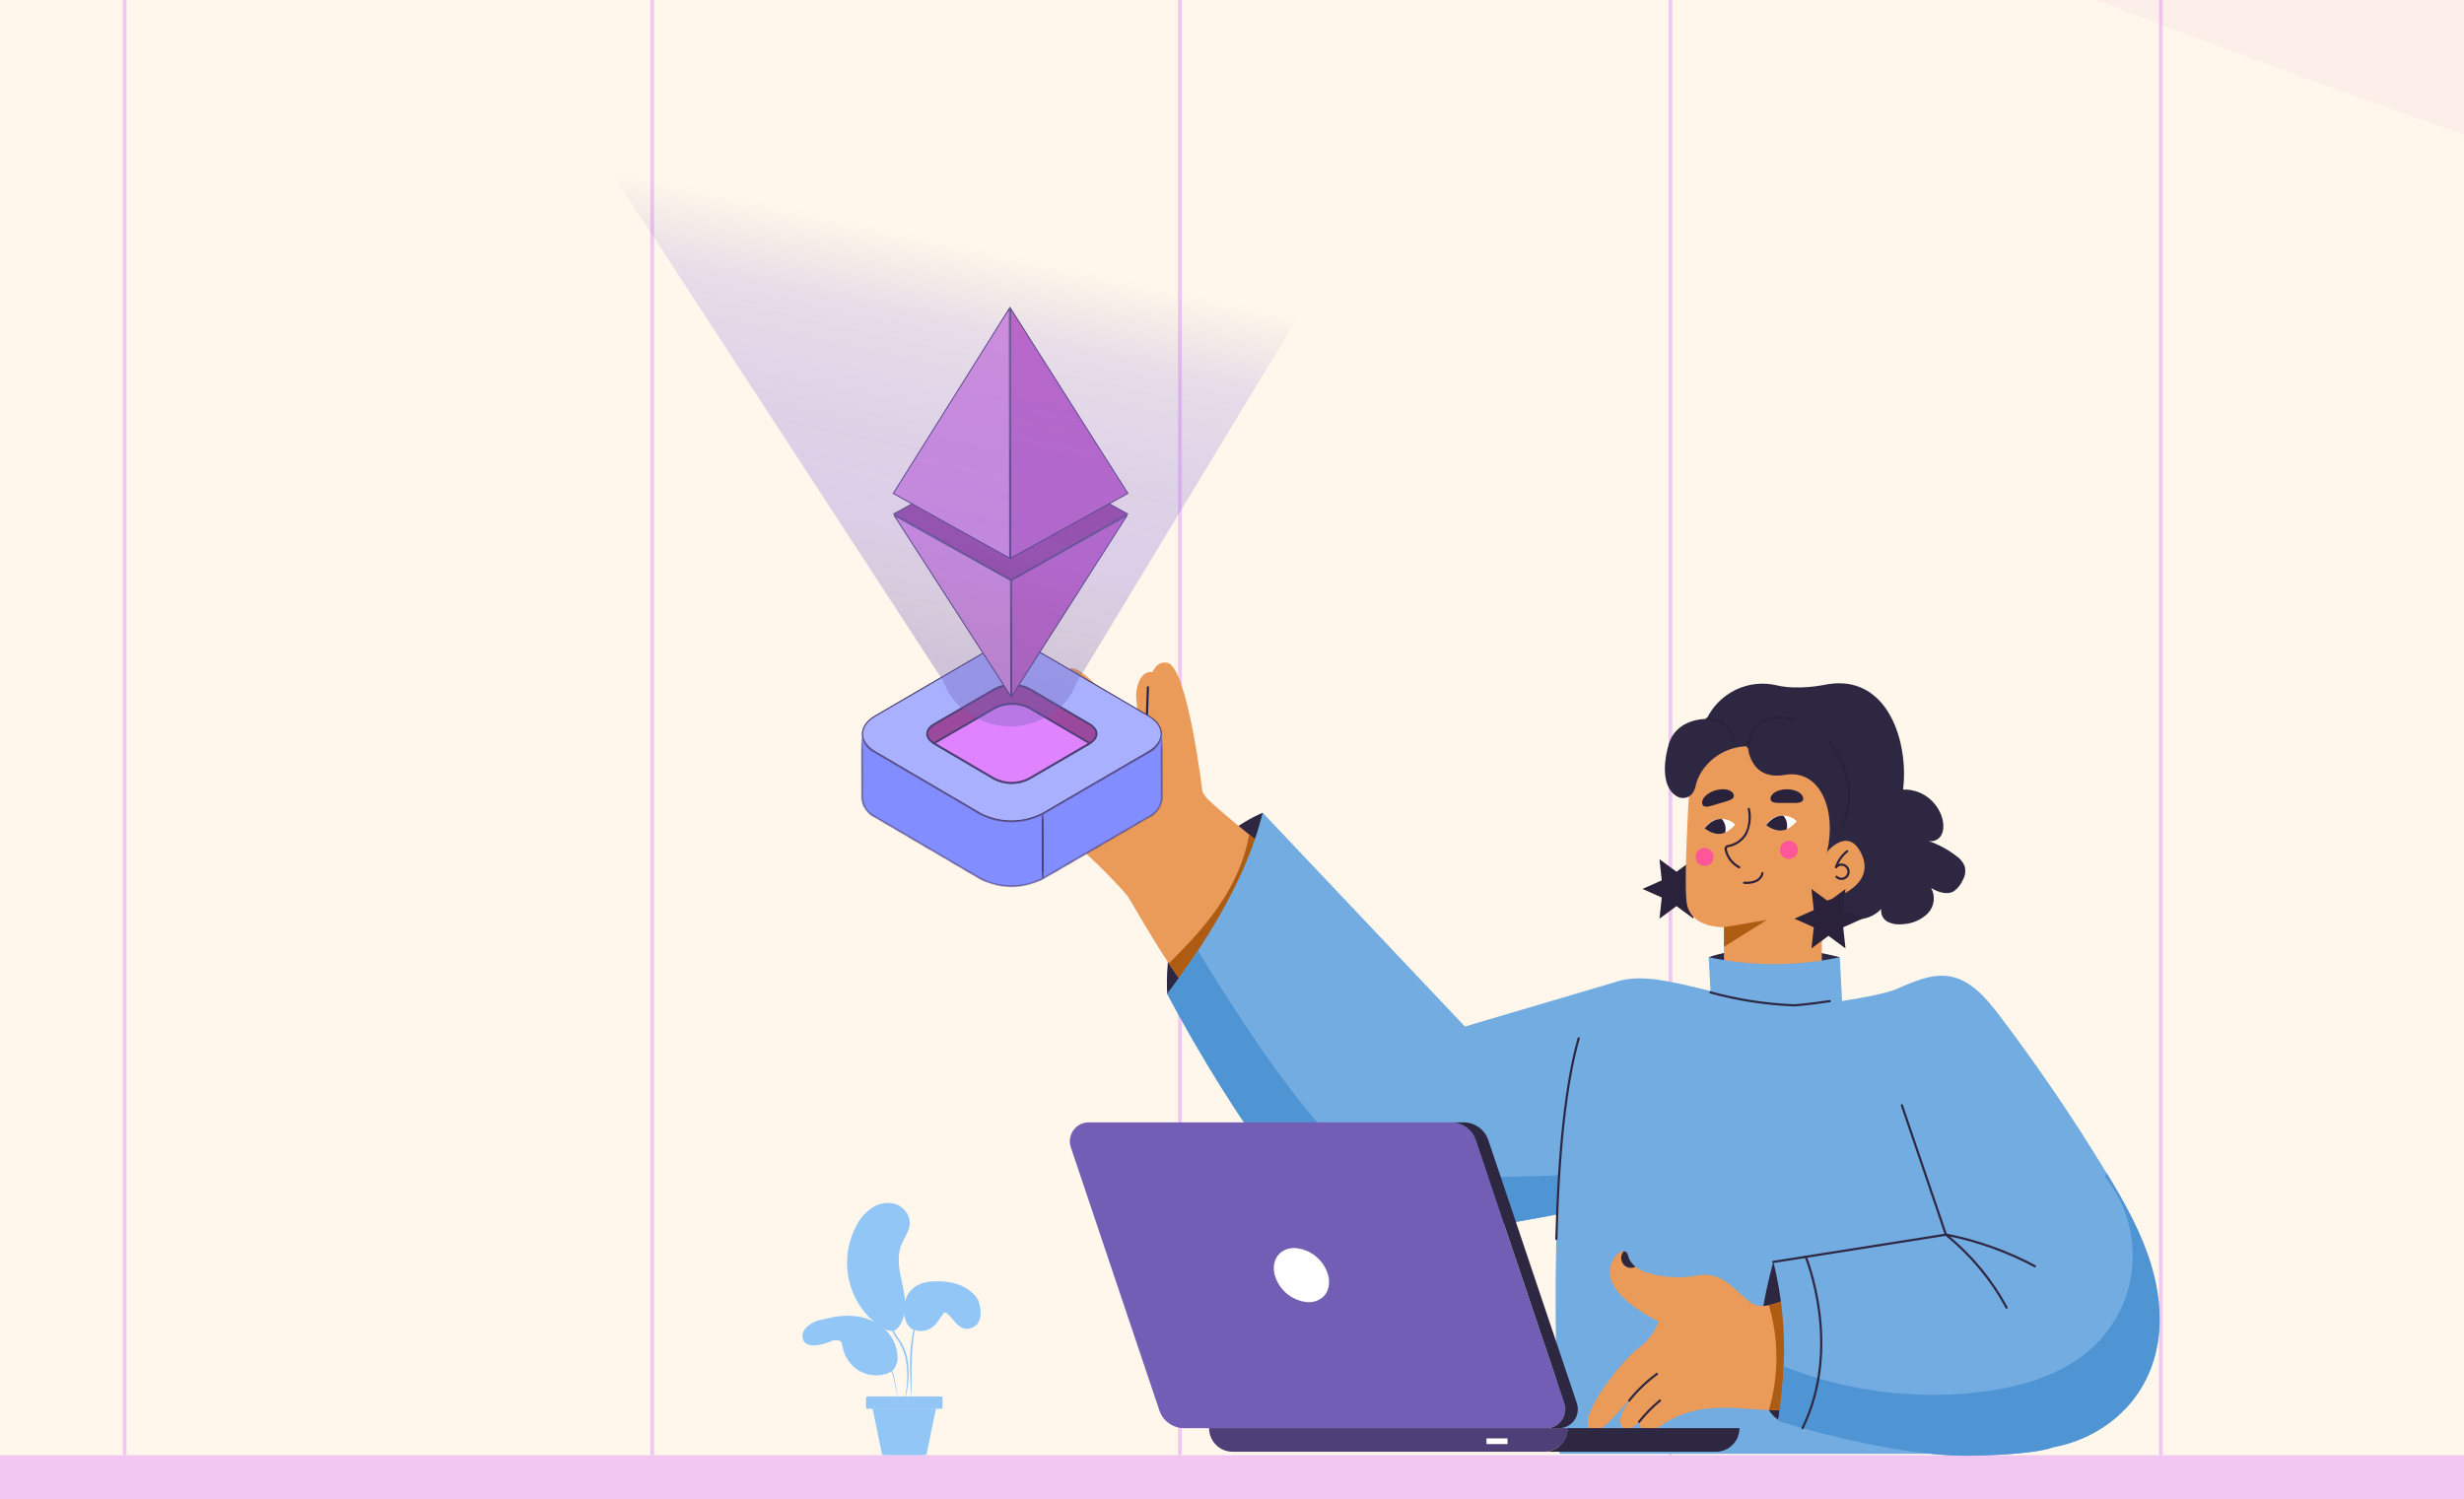 <svg width="309" height="188" viewBox="0 0 309 188" fill="none" xmlns="http://www.w3.org/2000/svg">
<g clip-path="url(#clip0_8058_64530)">
<g clip-path="url(#clip1_8058_64530)">
<rect width="354.22" height="197.462" transform="translate(-22.611 -9.389)" fill="white"/>
<g clip-path="url(#clip2_8058_64530)">
<rect width="352.935" height="198.526" transform="translate(-21.539 -9.599)" fill="white"/>
<g opacity="0.7">
<path d="M1898.45 -9.579H-21.537V1035.53H1898.45V-9.579Z" fill="#FFF3E2"/>
<path d="M270.987 182.574C270.925 182.574 270.865 182.549 270.821 182.504C270.777 182.46 270.752 182.399 270.752 182.336V-9.362C270.752 -9.425 270.777 -9.486 270.821 -9.53C270.865 -9.575 270.925 -9.6 270.987 -9.6C271.05 -9.6 271.109 -9.575 271.154 -9.53C271.198 -9.486 271.223 -9.425 271.223 -9.362V182.336C271.223 182.399 271.198 182.46 271.154 182.504C271.109 182.549 271.05 182.574 270.987 182.574Z" fill="#EBAFEC"/>
<path d="M209.483 182.574C209.421 182.574 209.361 182.549 209.317 182.504C209.273 182.46 209.248 182.399 209.248 182.336V-9.362C209.248 -9.425 209.273 -9.486 209.317 -9.53C209.361 -9.575 209.421 -9.6 209.483 -9.6C209.546 -9.6 209.606 -9.575 209.65 -9.53C209.694 -9.486 209.719 -9.425 209.719 -9.362V182.336C209.719 182.399 209.694 182.46 209.65 182.504C209.606 182.549 209.546 182.574 209.483 182.574Z" fill="#EBAFEC"/>
<path d="M147.97 182.574C147.907 182.574 147.847 182.549 147.803 182.505C147.759 182.46 147.734 182.4 147.734 182.337V-9.362C147.734 -9.425 147.759 -9.485 147.803 -9.53C147.847 -9.574 147.907 -9.599 147.97 -9.599C148.032 -9.599 148.092 -9.574 148.136 -9.53C148.18 -9.485 148.205 -9.425 148.205 -9.362V182.337C148.205 182.4 148.18 182.46 148.136 182.505C148.092 182.549 148.032 182.574 147.97 182.574Z" fill="#EBAFEC"/>
<path d="M81.794 182.574C81.731 182.574 81.672 182.549 81.627 182.504C81.583 182.46 81.559 182.399 81.559 182.336V-9.362C81.559 -9.425 81.583 -9.486 81.627 -9.53C81.672 -9.575 81.731 -9.6 81.794 -9.6C81.856 -9.6 81.916 -9.575 81.96 -9.53C82.004 -9.486 82.029 -9.425 82.029 -9.362V182.336C82.029 182.399 82.004 182.46 81.96 182.504C81.916 182.549 81.856 182.574 81.794 182.574Z" fill="#EBAFEC"/>
<path d="M15.63 182.574C15.567 182.574 15.508 182.549 15.463 182.504C15.419 182.46 15.395 182.399 15.395 182.336V-9.362C15.395 -9.425 15.419 -9.486 15.463 -9.53C15.508 -9.575 15.567 -9.6 15.63 -9.6C15.692 -9.6 15.752 -9.575 15.796 -9.53C15.84 -9.486 15.865 -9.425 15.865 -9.362V182.336C15.865 182.399 15.84 182.46 15.796 182.504C15.752 182.549 15.692 182.574 15.63 182.574Z" fill="#EBAFEC"/>
<path d="M331.393 182.503H-21.539V189.001H331.393V182.503Z" fill="#EBAFEC"/>
</g>
<g filter="url(#filter0_f_8058_64530)">
<ellipse cx="1455.42" cy="47.267" rx="1394.02" ry="206" transform="rotate(7.444 1455.42 47.267)" fill="#DC94DD" fill-opacity="0.08"/>
</g>
<path d="M146.376 124.649C146.376 124.649 144.999 107.725 158.348 101.928L159.582 113.68L148.442 126.228L146.376 124.649Z" fill="#2E2742"/>
<path d="M158.154 105.851C155.725 103.934 153.42 102.086 151.446 100.216C151.242 100.009 151.067 99.776 150.925 99.521C148.905 96.338 147.422 88.689 145.613 85.377C144.495 83.326 142.753 84.33 142.493 86.859C142.336 88.473 143.49 93.071 143.49 93.071C143.49 93.071 135.648 82.513 134.054 83.942C132.503 85.332 138.157 93.354 138.543 93.893C138.002 93.339 129.257 84.207 127.745 85.665C126.827 86.558 129.712 90.165 132.221 92.954C129.852 90.611 126.953 88.106 126.279 89.129C125.114 90.891 131.938 98.068 132.268 98.421C131.887 98.135 125.408 93.189 124.545 94.999C123.714 96.725 136.34 106.266 141.418 112.399C141.704 112.744 144.85 118.483 147.974 122.878C153.07 117.634 156.654 112.008 158.154 105.851Z" fill="#EA9A59"/>
<path d="M158.154 105.845C156.654 112.001 153.07 117.628 147.976 122.87C147.507 122.211 147.042 121.52 146.579 120.823C151.353 116.126 155.436 111.309 156.669 104.663L158.154 105.845Z" fill="#AD5C12"/>
<path d="M139.892 104.193C139.908 104.185 139.923 104.174 139.935 104.161C139.948 104.148 139.957 104.132 139.964 104.115C139.97 104.098 139.973 104.08 139.973 104.062C139.972 104.043 139.968 104.026 139.96 104.009C138.132 99.912 135.349 100.598 134.818 100.773L132.365 98.317C132.339 98.292 132.304 98.278 132.268 98.279C132.232 98.279 132.198 98.294 132.172 98.32C132.147 98.346 132.133 98.38 132.133 98.417C132.132 98.453 132.146 98.488 132.172 98.514L134.686 101.031C134.706 101.05 134.73 101.062 134.757 101.068C134.784 101.073 134.811 101.07 134.836 101.06C134.956 101.01 137.803 99.855 139.71 104.123C139.725 104.157 139.753 104.183 139.787 104.196C139.821 104.208 139.858 104.207 139.892 104.193Z" fill="#22264B"/>
<path d="M137.189 97.991C137.217 97.991 137.243 97.982 137.266 97.967C137.288 97.951 137.306 97.93 137.316 97.904C137.326 97.879 137.329 97.851 137.323 97.824C137.318 97.797 137.305 97.772 137.285 97.753L132.319 92.851C132.292 92.826 132.258 92.812 132.222 92.812C132.185 92.813 132.151 92.828 132.126 92.854C132.101 92.88 132.086 92.915 132.086 92.951C132.087 92.988 132.101 93.023 132.126 93.049C137.408 98.24 137.082 97.991 137.189 97.991Z" fill="#22264B"/>
<path d="M140.249 95.599C140.275 95.573 140.289 95.537 140.289 95.5C140.289 95.463 140.275 95.428 140.249 95.402L138.578 93.706C138.566 93.692 138.55 93.681 138.533 93.673C138.516 93.665 138.498 93.661 138.479 93.66C138.461 93.66 138.442 93.663 138.425 93.67C138.407 93.677 138.391 93.688 138.378 93.701C138.365 93.714 138.354 93.73 138.348 93.748C138.341 93.765 138.337 93.784 138.338 93.803C138.338 93.822 138.342 93.84 138.35 93.857C138.358 93.874 138.369 93.89 138.383 93.902L140.054 95.598C140.08 95.624 140.115 95.638 140.152 95.639C140.188 95.639 140.223 95.624 140.249 95.599Z" fill="#22264B"/>
<path d="M146.381 124.649C146.381 124.649 160.716 152.188 169.82 155.098C174.38 156.556 197.066 151.949 197.066 151.949L197.923 147.254L202.297 123.247L183.71 128.74L158.348 101.928C156.974 107.527 154.128 113.303 150.232 119.206C149.04 121.008 147.756 122.822 146.381 124.649Z" fill="#72ACE1"/>
<path d="M146.383 124.647C146.383 124.647 160.718 152.186 169.822 155.096C174.383 156.554 197.069 151.947 197.069 151.947L197.926 147.252C197.926 147.252 176.458 148.767 170.247 145.291C163.368 141.443 150.235 119.204 150.235 119.204C149.043 121.006 147.759 122.82 146.383 124.647Z" fill="#4F94D3"/>
<path d="M210.241 109.334L208.11 107.76L208.395 110.409L205.978 111.484L208.395 112.56L208.11 115.209L210.241 113.635L212.372 115.209L212.086 112.56L214.504 111.484L212.086 110.409L212.372 107.76L210.241 109.334Z" fill="#29223A"/>
<path d="M236.394 99.644C237.05 99.281 237.777 99.07 238.524 99.027C239.271 98.983 240.017 99.108 240.71 99.393C243.18 100.428 244.21 103.267 243.484 104.667C243.335 104.977 243.083 105.225 242.772 105.367C242.461 105.51 242.111 105.539 241.781 105.449C243.043 105.877 244.228 106.508 245.29 107.318C245.762 107.626 246.135 108.065 246.364 108.583C246.451 108.876 246.477 109.184 246.441 109.488C246.405 109.791 246.308 110.085 246.154 110.349C245.913 110.919 245.522 111.411 245.025 111.775C244.177 112.278 243.025 111.88 242.18 111.373C242.459 111.883 242.566 112.47 242.486 113.047C242.406 113.624 242.142 114.159 241.735 114.572C240.893 115.382 239.789 115.855 238.627 115.903C237.983 115.998 237.325 115.897 236.738 115.613C236.449 115.465 236.215 115.227 236.068 114.935C235.922 114.643 235.872 114.312 235.925 113.989C235.476 114.468 234.92 114.832 234.303 115.05C233.686 115.269 233.026 115.335 232.379 115.243C231.731 115.152 231.115 114.906 230.581 114.526C230.047 114.145 229.611 113.642 229.309 113.057C228.871 112.049 228.636 110.963 228.618 109.863C228.501 108.828 228.481 107.784 228.559 106.745C228.994 102.665 232.256 99.701 235.566 100.298L236.394 99.644Z" fill="#2E2742"/>
<path d="M230.723 120.051C227.779 119.273 224.745 118.901 221.703 118.945C216.73 119.032 214.286 120.051 214.286 120.051L219.096 125.941L227.786 122.737L230.723 120.051Z" fill="#2E2742"/>
<path d="M216.193 120.662V116.282C216.193 116.282 211.899 116.468 211.51 113.127C211.12 109.787 211.925 97.71 211.925 97.71C211.925 97.71 214.648 90.597 220.296 91.284C225.944 91.971 231.755 96.586 230.9 100.264C230.046 103.941 228.489 108.947 228.489 108.947L228.467 120.658C224.675 121.957 220.556 121.839 216.193 120.662Z" fill="#EA9A59"/>
<path d="M228.481 113.207L228.477 115.361C228.477 115.361 234.884 115.284 235.394 107.32C237.586 104.34 238.772 100.729 238.777 97.018C238.738 90.906 235.615 84.439 228.735 85.903C228.735 85.903 225.434 86.586 222.789 85.944C221.069 85.542 219.265 85.74 217.671 86.508C216.078 87.275 214.79 88.566 214.018 90.168C214.018 90.168 210.2 90.036 209.253 93.395C208.306 96.753 208.83 99.207 210.469 99.964C211.051 100.233 212.295 100.161 212.635 98.585C213.182 96.053 215.791 93.626 219.189 93.59C219.189 93.59 219.351 97.945 223.829 97.182C228.307 96.42 230.333 101.669 229.131 106.818L228.481 113.207Z" fill="#2E2742"/>
<path d="M229.131 106.824C229.131 106.824 231.708 103.664 233.366 106.935C235.704 111.543 228.482 113.115 228.482 113.115V113.211C227.885 110.909 227.931 108.742 229.131 106.824Z" fill="#EA9A59"/>
<path d="M219.336 93.714C219.586 92.233 220.196 91.193 221.149 90.625C222.759 89.662 224.83 90.368 224.849 90.375C224.866 90.381 224.884 90.384 224.902 90.382C224.92 90.381 224.937 90.377 224.954 90.369C224.97 90.361 224.985 90.35 224.997 90.336C225.009 90.323 225.018 90.307 225.024 90.29C225.03 90.272 225.032 90.254 225.031 90.236C225.03 90.218 225.025 90.2 225.017 90.183C225.01 90.167 224.999 90.152 224.985 90.14C224.972 90.128 224.956 90.119 224.939 90.113C224.849 90.082 222.728 89.36 221.009 90.386C219.983 90.999 219.329 92.104 219.064 93.667C219.06 93.703 219.07 93.738 219.091 93.766C219.112 93.794 219.143 93.813 219.178 93.819C219.212 93.825 219.248 93.818 219.277 93.798C219.306 93.778 219.328 93.748 219.336 93.714Z" fill="#29223A"/>
<path d="M217.373 92.635C217.408 92.625 217.437 92.601 217.455 92.569C217.473 92.537 217.477 92.499 217.468 92.464C217.223 91.743 216.758 91.118 216.139 90.681C215.52 90.244 214.779 90.016 214.024 90.032C213.987 90.032 213.952 90.046 213.927 90.072C213.901 90.098 213.886 90.134 213.886 90.17C213.886 90.207 213.901 90.242 213.927 90.268C213.952 90.294 213.987 90.309 214.024 90.309C214.722 90.284 215.409 90.487 215.983 90.889C216.557 91.291 216.987 91.87 217.207 92.539C217.217 92.573 217.24 92.603 217.271 92.62C217.301 92.638 217.338 92.644 217.373 92.635Z" fill="#29223A"/>
<path d="M231.11 103.565C233.906 98.059 229.558 92.999 229.513 92.948C229.501 92.934 229.487 92.923 229.471 92.915C229.454 92.907 229.437 92.902 229.419 92.901C229.401 92.9 229.383 92.903 229.366 92.908C229.348 92.914 229.333 92.924 229.319 92.936C229.306 92.948 229.295 92.963 229.287 92.979C229.279 92.995 229.274 93.013 229.273 93.031C229.272 93.049 229.274 93.068 229.28 93.085C229.286 93.102 229.295 93.118 229.307 93.132C229.351 93.18 233.575 98.103 230.866 103.438C230.849 103.471 230.846 103.509 230.857 103.544C230.868 103.579 230.893 103.608 230.925 103.625C230.957 103.642 230.995 103.645 231.03 103.634C231.065 103.622 231.093 103.598 231.11 103.565Z" fill="#29223A"/>
<path d="M213.765 103.895C213.82 103.908 215.02 104.985 216.351 104.419C216.843 104.187 217.273 103.84 217.605 103.405C217.338 103.147 217.016 102.951 216.664 102.834C216.312 102.717 215.938 102.68 215.57 102.727C215.202 102.774 214.849 102.903 214.537 103.105C214.225 103.307 213.961 103.577 213.765 103.895Z" fill="white"/>
<path d="M213.763 103.896C213.818 103.91 215.018 104.987 216.348 104.421C216.419 104.124 216.418 103.814 216.345 103.518C216.273 103.221 216.131 102.946 215.931 102.717C214.633 102.642 213.82 103.863 213.763 103.896Z" fill="#29223A"/>
<path d="M221.479 103.472C221.534 103.486 222.734 104.563 224.062 103.997C224.554 103.765 224.984 103.417 225.316 102.983C225.049 102.724 224.727 102.529 224.375 102.412C224.023 102.294 223.649 102.258 223.281 102.305C222.913 102.352 222.56 102.481 222.248 102.683C221.936 102.885 221.673 103.154 221.477 103.472H221.479Z" fill="white"/>
<path d="M221.482 103.48C221.537 103.494 222.736 104.571 224.064 104.005C224.135 103.708 224.135 103.398 224.062 103.102C223.99 102.805 223.848 102.531 223.648 102.301C222.352 102.227 221.539 103.447 221.482 103.48Z" fill="#29223A"/>
<path d="M218.223 108.83C218.232 108.814 218.237 108.796 218.239 108.778C218.241 108.76 218.239 108.742 218.234 108.724C218.229 108.707 218.221 108.69 218.209 108.676C218.198 108.662 218.184 108.65 218.168 108.642C217.757 108.43 217.398 108.129 217.118 107.759C216.838 107.389 216.643 106.961 216.548 106.505C216.537 106.449 216.548 106.39 216.58 106.342C216.611 106.294 216.66 106.261 216.716 106.249C217.174 106.176 217.612 106.008 218.003 105.756C218.393 105.504 218.728 105.172 218.985 104.783C219.537 103.753 219.702 102.556 219.448 101.412C219.444 101.395 219.437 101.378 219.426 101.363C219.415 101.348 219.402 101.336 219.387 101.326C219.371 101.317 219.354 101.31 219.337 101.307C219.319 101.305 219.301 101.305 219.283 101.309C219.265 101.314 219.249 101.321 219.234 101.332C219.22 101.342 219.207 101.356 219.198 101.371C219.188 101.387 219.182 101.404 219.179 101.422C219.176 101.44 219.177 101.458 219.181 101.476C219.185 101.495 219.596 103.301 218.753 104.636C218.515 104.993 218.206 105.297 217.846 105.528C217.486 105.759 217.082 105.912 216.66 105.978C216.533 106.005 216.422 106.081 216.35 106.19C216.278 106.3 216.251 106.433 216.276 106.561C216.379 107.057 216.59 107.522 216.894 107.924C217.198 108.327 217.588 108.655 218.034 108.886C218.05 108.895 218.068 108.901 218.086 108.903C218.104 108.905 218.123 108.903 218.14 108.898C218.158 108.893 218.174 108.884 218.189 108.872C218.203 108.86 218.215 108.846 218.223 108.83Z" fill="#29223A"/>
<path d="M219 110.86C221.017 110.86 221.151 109.534 221.152 109.52C221.155 109.484 221.143 109.447 221.12 109.419C221.096 109.391 221.063 109.373 221.026 109.37C220.99 109.367 220.954 109.378 220.926 109.402C220.898 109.426 220.88 109.46 220.877 109.497C220.873 109.546 220.741 110.693 218.73 110.575C218.519 110.605 218.559 110.843 218.715 110.852C218.814 110.856 218.912 110.86 219 110.86Z" fill="#29223A"/>
<path d="M212.645 107.465C212.644 107.689 212.71 107.908 212.833 108.095C212.957 108.281 213.132 108.426 213.337 108.512C213.543 108.598 213.768 108.621 213.986 108.577C214.204 108.533 214.405 108.425 214.562 108.267C214.719 108.108 214.826 107.906 214.869 107.687C214.912 107.467 214.89 107.239 214.805 107.032C214.72 106.825 214.576 106.648 214.391 106.523C214.206 106.399 213.989 106.333 213.766 106.333C213.469 106.333 213.184 106.452 212.973 106.664C212.763 106.877 212.645 107.165 212.645 107.465Z" fill="#FF569A"/>
<path d="M223.217 106.584C223.217 106.808 223.282 107.027 223.406 107.214C223.529 107.4 223.704 107.546 223.91 107.632C224.115 107.717 224.341 107.74 224.559 107.696C224.777 107.653 224.977 107.545 225.134 107.386C225.291 107.228 225.398 107.026 225.441 106.806C225.485 106.586 225.462 106.358 225.377 106.151C225.292 105.944 225.148 105.767 224.963 105.642C224.778 105.518 224.561 105.452 224.339 105.452C224.041 105.452 223.756 105.571 223.546 105.784C223.335 105.996 223.217 106.284 223.217 106.584Z" fill="#FF569A"/>
<path d="M222.035 100.161C222.035 100.812 222.95 100.696 224.083 100.696C225.215 100.696 226.131 100.812 226.131 100.161C226.131 99.509 225.213 98.988 224.084 98.988C222.955 98.988 222.035 99.513 222.035 100.161Z" fill="#29223A"/>
<path d="M213.482 100.834C213.665 101.458 214.51 101.085 215.597 100.762C216.683 100.439 217.594 100.289 217.41 99.665C217.226 99.041 216.201 98.801 215.118 99.124C214.034 99.446 213.301 100.212 213.482 100.834Z" fill="#29223A"/>
<path d="M230.245 108.904C230.274 108.904 230.302 108.895 230.325 108.879C230.348 108.862 230.366 108.838 230.375 108.811C230.627 108.049 231.092 107.377 231.714 106.876C231.73 106.866 231.744 106.853 231.755 106.837C231.765 106.822 231.773 106.805 231.776 106.786C231.78 106.768 231.78 106.749 231.777 106.73C231.773 106.712 231.765 106.694 231.755 106.679C231.744 106.664 231.73 106.651 231.715 106.641C231.699 106.631 231.681 106.624 231.663 106.621C231.644 106.618 231.626 106.619 231.607 106.624C231.589 106.629 231.573 106.637 231.558 106.649C230.885 107.181 230.383 107.901 230.115 108.72C230.108 108.741 230.106 108.763 230.109 108.785C230.112 108.807 230.121 108.828 230.133 108.846C230.146 108.864 230.163 108.879 230.182 108.889C230.202 108.899 230.223 108.904 230.245 108.904Z" fill="#29223A"/>
<path d="M231.957 109.327C231.956 109.123 231.895 108.924 231.783 108.755C231.67 108.586 231.511 108.455 231.324 108.377C231.138 108.299 230.932 108.278 230.734 108.317C230.536 108.356 230.354 108.453 230.21 108.596C230.185 108.622 230.172 108.657 230.172 108.694C230.172 108.73 230.187 108.765 230.212 108.79C230.238 108.816 230.272 108.831 230.308 108.831C230.344 108.831 230.379 108.817 230.405 108.792C230.51 108.686 230.643 108.615 230.788 108.586C230.933 108.557 231.084 108.572 231.22 108.629C231.357 108.686 231.474 108.783 231.556 108.907C231.638 109.031 231.682 109.177 231.682 109.326C231.682 109.476 231.638 109.621 231.556 109.746C231.474 109.87 231.357 109.966 231.22 110.024C231.084 110.081 230.933 110.096 230.788 110.067C230.643 110.038 230.51 109.966 230.405 109.861C230.379 109.835 230.344 109.821 230.308 109.822C230.272 109.822 230.238 109.836 230.212 109.862C230.187 109.888 230.172 109.922 230.172 109.959C230.172 109.995 230.185 110.03 230.21 110.056C230.354 110.2 230.536 110.298 230.734 110.338C230.932 110.377 231.138 110.357 231.325 110.279C231.511 110.201 231.671 110.069 231.784 109.899C231.896 109.73 231.956 109.531 231.957 109.327Z" fill="#29223A"/>
<path d="M231.174 128.703H214.736L214.279 120.048C219.699 121.202 225.298 121.202 230.718 120.048L231.174 128.703Z" fill="#72ACE1"/>
<path d="M251.286 182.325H195.581C195.103 173.115 193.146 126.436 202.474 123.194C207.817 121.337 214.555 125.276 225.392 126.199C226.39 126.284 235.436 125.038 237.649 124.109C239.799 123.193 242.205 122.033 244.532 122.453C247.193 122.922 249.106 125.207 250.749 127.369C255.525 133.664 259.976 140.204 264.085 146.962L264.217 147.175C266.491 150.93 268.667 154.801 269.88 159.026C271.686 165.309 271.096 171.837 266.555 176.67H251.823L251.286 182.325Z" fill="#72ACE1"/>
<path d="M195.177 155.525C195.213 155.526 195.248 155.512 195.273 155.486C195.299 155.461 195.314 155.427 195.315 155.391C195.604 144.157 196.543 135.704 198.107 130.267C198.112 130.25 198.114 130.231 198.113 130.212C198.111 130.194 198.106 130.176 198.097 130.159C198.089 130.143 198.077 130.129 198.063 130.117C198.048 130.105 198.032 130.096 198.014 130.091C197.996 130.086 197.978 130.084 197.96 130.087C197.941 130.089 197.924 130.095 197.908 130.104C197.892 130.113 197.878 130.126 197.867 130.141C197.855 130.155 197.847 130.172 197.843 130.19C196.273 135.65 195.33 144.126 195.041 155.383C195.04 155.42 195.053 155.455 195.079 155.482C195.104 155.509 195.138 155.524 195.175 155.525H195.177Z" fill="#2E2742"/>
<path d="M229.492 125.696C229.526 125.689 229.556 125.669 229.577 125.64C229.597 125.611 229.605 125.575 229.6 125.54C229.595 125.505 229.577 125.473 229.549 125.452C229.522 125.43 229.487 125.419 229.452 125.422C227.072 125.768 225.255 125.951 224.872 125.941C221.38 125.794 217.914 125.253 214.54 124.33C214.522 124.325 214.504 124.323 214.486 124.325C214.468 124.328 214.45 124.333 214.434 124.342C214.419 124.352 214.405 124.364 214.393 124.378C214.382 124.393 214.374 124.409 214.369 124.427C214.365 124.445 214.364 124.464 214.366 124.482C214.369 124.5 214.375 124.518 214.384 124.533C214.393 124.549 214.405 124.563 214.42 124.574C214.435 124.585 214.451 124.593 214.469 124.597C217.862 125.526 221.348 126.07 224.861 126.218C225.627 126.239 228.732 125.807 229.492 125.696Z" fill="#2E2742"/>
<path d="M222.393 158.257C222.393 158.257 217.335 175.473 223.547 178.378L232.209 176.324L227.52 160.255L222.393 158.257Z" fill="#2E2742"/>
<path d="M199.594 179.341C200.887 180.013 203.303 176.497 204.697 175.187C203.527 176.684 202.68 178.268 203.505 179.035C204.085 179.573 204.761 179.143 205.549 178.322C205.979 180.313 206.825 179.809 208.012 178.971C213.429 175.155 218.431 177.065 223.709 176.845V163.087C222.4 163.619 221.198 163.925 220.394 163.737C218.367 163.264 216.691 159.275 212.95 159.941C210.781 160.37 208.539 160.243 206.431 159.571C205.956 159.405 205.51 159.166 205.107 158.863C204.637 158.516 204.302 158.015 204.16 157.445C204.085 157.096 203.885 156.93 203.633 156.919C203.408 156.945 203.193 157.022 203.003 157.145C202.813 157.268 202.653 157.433 202.537 157.628C199.456 161.793 207.996 165.72 207.996 165.72C207.539 167.019 206.705 168.149 205.602 168.963C203.574 170.356 197.319 178.166 199.594 179.341Z" fill="#EA9A59"/>
<path d="M221.834 163.684C222.475 163.541 223.103 163.34 223.709 163.085V176.843C223.08 176.87 222.456 176.865 221.834 176.843C223.084 172.548 223.084 167.98 221.834 163.684Z" fill="#AD5C12"/>
<path d="M205.548 178.456C205.569 178.456 205.59 178.451 205.61 178.442C205.629 178.432 205.645 178.418 205.658 178.401C206.429 177.427 207.3 176.54 208.258 175.753C208.287 175.73 208.304 175.696 208.308 175.66C208.311 175.623 208.3 175.586 208.277 175.558C208.254 175.53 208.221 175.512 208.184 175.508C208.148 175.504 208.112 175.516 208.084 175.539C207.109 176.34 206.222 177.243 205.438 178.234C205.416 178.263 205.407 178.3 205.412 178.337C205.417 178.373 205.437 178.406 205.466 178.429C205.489 178.446 205.518 178.456 205.548 178.456Z" fill="#2E2742"/>
<path d="M204.309 175.788C204.33 175.788 204.351 175.783 204.37 175.773C204.389 175.763 204.406 175.749 204.419 175.732C205.417 174.476 206.58 173.362 207.874 172.42C207.889 172.41 207.902 172.396 207.911 172.381C207.921 172.365 207.927 172.348 207.93 172.33C207.933 172.312 207.932 172.294 207.928 172.276C207.924 172.258 207.916 172.242 207.906 172.227C207.895 172.212 207.882 172.2 207.867 172.19C207.851 172.18 207.834 172.174 207.816 172.171C207.799 172.168 207.78 172.169 207.763 172.173C207.745 172.177 207.729 172.185 207.714 172.195C206.397 173.154 205.214 174.287 204.198 175.565C204.182 175.586 204.173 175.61 204.17 175.636C204.168 175.662 204.173 175.688 204.184 175.711C204.196 175.734 204.213 175.753 204.235 175.767C204.257 175.78 204.282 175.787 204.308 175.787L204.309 175.788Z" fill="#2E2742"/>
<path d="M223.683 171.365C223.588 173.654 223.358 175.935 222.996 178.196C223.035 178.248 236.891 182.616 246.715 182.569C249.122 182.559 255.04 182.361 257.386 181.545C257.39 181.545 257.395 181.54 257.398 181.54L245.154 154.653L222.398 158.253C223.452 162.538 223.886 166.954 223.683 171.365Z" fill="#72ACE1"/>
<path d="M222.988 178.196C223.027 178.248 236.883 182.616 246.707 182.568C249.114 182.558 255.032 182.36 257.378 181.544C257.663 181.438 263.783 180.726 267.825 175.129C271.258 170.407 271.452 164.495 269.88 159.016C268.668 154.791 266.492 150.923 264.221 147.17L263.946 147.565C266.336 150.502 267.581 154.217 267.448 158.015C267.315 161.812 265.813 165.43 263.224 168.189C259.483 172.169 253.959 173.859 248.594 174.548C240.155 175.599 231.591 174.504 223.679 171.364C223.582 173.653 223.352 175.934 222.988 178.196Z" fill="#4F94D3"/>
<path d="M226.044 179.248C226.069 179.248 226.094 179.241 226.116 179.227C226.138 179.213 226.155 179.194 226.167 179.171C231.221 168.894 226.621 157.675 226.573 157.563C226.559 157.529 226.531 157.502 226.497 157.489C226.463 157.475 226.425 157.476 226.392 157.491C226.358 157.505 226.332 157.533 226.319 157.567C226.305 157.602 226.306 157.64 226.321 157.674C226.367 157.785 230.919 168.89 225.921 179.05C225.91 179.071 225.906 179.095 225.907 179.118C225.908 179.142 225.915 179.164 225.927 179.184C225.94 179.204 225.957 179.221 225.977 179.233C225.997 179.244 226.02 179.25 226.044 179.251V179.248Z" fill="#2E2742"/>
<path d="M251.638 164.133C251.66 164.133 251.682 164.128 251.702 164.118C251.734 164.101 251.758 164.072 251.769 164.037C251.78 164.002 251.777 163.964 251.761 163.931C249.933 160.541 247.479 157.536 244.53 155.078C248.223 155.851 251.789 157.145 255.124 158.924C255.14 158.933 255.157 158.94 255.176 158.942C255.194 158.945 255.213 158.943 255.231 158.938C255.249 158.933 255.266 158.925 255.281 158.913C255.295 158.901 255.307 158.886 255.316 158.87C255.325 158.853 255.33 158.835 255.332 158.816C255.333 158.797 255.331 158.778 255.325 158.761C255.319 158.743 255.309 158.726 255.297 158.712C255.284 158.698 255.269 158.687 255.252 158.679C251.733 156.802 247.958 155.46 244.05 154.699C244.02 154.693 243.989 154.698 243.962 154.712C243.935 154.725 243.913 154.748 243.899 154.776C243.886 154.804 243.883 154.835 243.89 154.865C243.897 154.896 243.913 154.922 243.937 154.942C247.038 157.443 249.615 160.542 251.516 164.059C251.528 164.081 251.545 164.1 251.567 164.113C251.588 164.126 251.613 164.133 251.638 164.133Z" fill="#2E2742"/>
<path d="M222.394 158.398H222.415L244.049 154.982C244.069 154.979 244.088 154.971 244.105 154.96C244.121 154.949 244.135 154.934 244.146 154.917C244.156 154.899 244.163 154.88 244.165 154.859C244.167 154.839 244.165 154.819 244.159 154.8L238.638 138.573C238.626 138.538 238.601 138.51 238.569 138.494C238.536 138.478 238.499 138.476 238.465 138.488C238.43 138.5 238.402 138.525 238.386 138.557C238.37 138.59 238.367 138.628 238.379 138.663L243.845 154.733L222.375 158.124C222.338 158.127 222.304 158.144 222.281 158.172C222.257 158.2 222.245 158.236 222.248 158.273C222.251 158.31 222.268 158.344 222.295 158.368C222.323 158.392 222.359 158.404 222.396 158.401L222.394 158.398Z" fill="#2E2742"/>
<path d="M216.198 116.286L221.582 115.366L216.198 118.741V116.286Z" fill="#AD5C12"/>
<path d="M229.303 113.066L227.172 111.491L227.458 114.141L225.04 115.216L227.458 116.292L227.172 118.941L229.303 117.367L231.435 118.941L231.149 116.292L233.566 115.216L231.149 114.141L231.435 111.491L229.303 113.066Z" fill="#29223A"/>
<path d="M203.302 157.767C203.303 158.096 203.433 158.41 203.663 158.643C203.894 158.875 204.206 159.006 204.531 159.007C204.733 159.006 204.932 158.957 205.111 158.863C204.642 158.516 204.306 158.015 204.164 157.445C204.09 157.096 203.889 156.93 203.637 156.919C203.421 157.147 203.301 157.451 203.302 157.767Z" fill="#2E2742"/>
<path d="M150.789 99.293C150.789 99.293 148.926 83.617 146.38 83.119C142.94 82.446 143.733 92.566 143.733 92.566C143.733 92.566 140.15 96.204 144.421 99.962L150.789 99.293Z" fill="#EA9A59"/>
<path d="M145.366 100.75C145.377 100.736 145.385 100.719 145.39 100.702C145.395 100.684 145.396 100.666 145.393 100.648C145.391 100.63 145.385 100.612 145.376 100.596C145.367 100.581 145.355 100.567 145.341 100.556C143.367 99.031 142.353 97.46 142.328 95.888C142.345 95.278 142.486 94.677 142.742 94.124C142.999 93.571 143.365 93.078 143.818 92.673C143.833 92.66 143.845 92.645 143.854 92.627C143.863 92.61 143.868 92.591 143.869 92.571L144.095 86.206C144.095 86.188 144.092 86.169 144.086 86.152C144.08 86.135 144.07 86.12 144.058 86.106C144.045 86.093 144.031 86.082 144.014 86.075C143.998 86.067 143.98 86.063 143.962 86.063C143.944 86.062 143.926 86.065 143.909 86.071C143.892 86.078 143.877 86.087 143.863 86.1C143.85 86.112 143.84 86.127 143.832 86.144C143.825 86.16 143.82 86.178 143.82 86.196L143.596 92.501C143.121 92.927 142.739 93.448 142.473 94.031C142.207 94.614 142.064 95.246 142.053 95.887C142.079 97.55 143.129 99.194 145.174 100.773C145.202 100.796 145.238 100.806 145.274 100.802C145.311 100.797 145.343 100.779 145.366 100.75Z" fill="#22264B"/>
<path d="M185.074 142.994L196.17 175.973C196.29 176.33 196.324 176.711 196.27 177.084C196.215 177.458 196.072 177.812 195.855 178.119C195.637 178.426 195.349 178.676 195.017 178.848C194.684 179.021 194.315 179.11 193.941 179.11H148.477C147.795 179.11 147.131 178.895 146.577 178.494C146.023 178.094 145.607 177.528 145.388 176.877L134.292 143.9C134.172 143.543 134.137 143.162 134.192 142.788C134.247 142.415 134.39 142.06 134.607 141.753C134.825 141.447 135.113 141.197 135.445 141.024C135.778 140.852 136.147 140.762 136.521 140.762H181.985C182.667 140.762 183.331 140.977 183.885 141.378C184.439 141.778 184.855 142.343 185.074 142.994Z" fill="#725FB5"/>
<path d="M195.517 179.11H193.943C194.317 179.11 194.686 179.02 195.019 178.848C195.351 178.676 195.639 178.426 195.857 178.119C196.075 177.813 196.217 177.458 196.272 177.085C196.327 176.711 196.293 176.33 196.173 175.973L185.078 142.995C184.858 142.344 184.443 141.779 183.889 141.378C183.335 140.978 182.67 140.762 181.989 140.762H183.56C184.242 140.762 184.906 140.977 185.46 141.378C186.014 141.778 186.43 142.344 186.649 142.995L197.745 175.973C197.865 176.331 197.899 176.711 197.844 177.084C197.789 177.457 197.647 177.812 197.429 178.118C197.211 178.425 196.924 178.675 196.592 178.847C196.259 179.02 195.891 179.11 195.517 179.11Z" fill="#2E2742"/>
<path d="M196.605 179.108C196.605 179.893 196.296 180.646 195.746 181.201C195.196 181.756 194.45 182.068 193.671 182.068H154.561C153.783 182.068 153.037 181.756 152.486 181.201C151.936 180.646 151.627 179.893 151.627 179.108H196.605Z" fill="#4E4076"/>
<path d="M218.141 179.108C218.141 179.497 218.065 179.882 217.917 180.241C217.77 180.6 217.554 180.926 217.282 181.201C217.009 181.476 216.686 181.694 216.33 181.843C215.974 181.992 215.592 182.068 215.207 182.068H193.671C194.449 182.068 195.196 181.756 195.746 181.201C196.296 180.646 196.605 179.893 196.605 179.108H218.141Z" fill="#2E2742"/>
<path d="M164.1 163.316C163.132 163.262 162.203 162.905 161.444 162.296C160.685 161.686 160.132 160.854 159.862 159.913C159.37 158.036 160.471 156.517 162.319 156.517C163.287 156.569 164.216 156.924 164.975 157.533C165.735 158.141 166.288 158.973 166.557 159.913C167.052 161.79 165.954 163.316 164.1 163.316Z" fill="white"/>
<path d="M186.416 180.396H189.055V181.108H186.416V180.396Z" fill="white"/>
<g filter="url(#filter1_dd_8058_64530)">
<path d="M130.834 105.57L144.039 97.887L144.039 97.887L144.045 97.884C144.486 97.685 144.866 97.372 145.147 96.976C145.428 96.581 145.6 96.117 145.645 95.633L145.627 88.115C145.537 88.399 145.404 88.669 145.231 88.913C144.938 89.328 144.541 89.657 144.08 89.867L130.815 97.584L130.834 105.57Z" fill="#BBCFEF" stroke="#4E4076" stroke-width="0.125"/>
<path d="M130.707 105.642L130.688 97.652C129.489 98.247 128.17 98.557 126.833 98.557C125.462 98.557 124.111 98.231 122.888 97.606L122.888 97.606L122.885 97.604L109.684 89.855C109.231 89.649 108.84 89.326 108.55 88.918C108.38 88.679 108.248 88.416 108.158 88.139L108.176 95.65C108.222 96.126 108.391 96.583 108.667 96.972C108.943 97.363 109.316 97.674 109.748 97.873L109.748 97.873L109.754 97.876L122.965 105.625C124.169 106.245 125.501 106.568 126.852 106.568C128.192 106.568 129.512 106.251 130.707 105.642Z" fill="#CBDBF4" stroke="#4E4076" stroke-width="0.125"/>
<path d="M144.019 89.754L144.019 89.754C145.093 89.13 145.619 88.317 145.623 87.518C145.628 86.719 145.111 85.907 144.045 85.282L144.045 85.282L130.835 77.537C129.63 76.919 128.297 76.597 126.945 76.597C125.594 76.597 124.261 76.919 123.056 77.537L109.763 85.281C108.693 85.905 108.168 86.716 108.164 87.515C108.161 88.314 108.677 89.126 109.743 89.751L122.954 97.496C124.158 98.114 125.489 98.435 126.84 98.435C128.191 98.435 129.523 98.114 130.727 97.496L144.019 89.754Z" fill="#EBF2FF" stroke="#4E4076" stroke-width="0.125"/>
<mask id="path-66-inside-1_8058_64530" fill="white">
<path fill-rule="evenodd" clip-rule="evenodd" d="M130.772 105.678L130.753 97.548L144.051 89.811C144.503 89.606 144.893 89.284 145.18 88.877C145.468 88.471 145.643 87.994 145.688 87.496L145.707 95.636C145.661 96.132 145.486 96.607 145.198 97.012C144.911 97.417 144.521 97.738 144.07 97.941L130.772 105.678ZM108.115 95.65L108.095 87.521C108.143 88.011 108.317 88.479 108.601 88.879C108.886 89.278 109.269 89.595 109.714 89.796L122.917 97.547C124.131 98.167 125.473 98.491 126.834 98.491C128.195 98.491 129.537 98.167 130.751 97.547L130.77 105.677C129.558 106.301 128.215 106.627 126.853 106.627C125.491 106.627 124.149 106.301 122.936 105.677L109.723 97.926C109.281 97.722 108.899 97.404 108.617 97.005C108.335 96.605 108.161 96.138 108.115 95.65Z"/>
</mask>
<path fill-rule="evenodd" clip-rule="evenodd" d="M130.772 105.678L130.753 97.548L144.051 89.811C144.503 89.606 144.893 89.284 145.18 88.877C145.468 88.471 145.643 87.994 145.688 87.496L145.707 95.636C145.661 96.132 145.486 96.607 145.198 97.012C144.911 97.417 144.521 97.738 144.07 97.941L130.772 105.678ZM108.115 95.65L108.095 87.521C108.143 88.011 108.317 88.479 108.601 88.879C108.886 89.278 109.269 89.595 109.714 89.796L122.917 97.547C124.131 98.167 125.473 98.491 126.834 98.491C128.195 98.491 129.537 98.167 130.751 97.547L130.77 105.677C129.558 106.301 128.215 106.627 126.853 106.627C125.491 106.627 124.149 106.301 122.936 105.677L109.723 97.926C109.281 97.722 108.899 97.404 108.617 97.005C108.335 96.605 108.161 96.138 108.115 95.65Z" fill="#828EFF"/>
<path d="M130.753 97.548L130.628 97.549L130.628 97.477L130.69 97.44L130.753 97.548ZM130.772 105.678L130.835 105.786L130.648 105.894L130.647 105.678L130.772 105.678ZM144.051 89.811L143.988 89.703L144 89.698L144.051 89.811ZM145.18 88.877L145.078 88.805H145.078L145.18 88.877ZM145.688 87.496L145.564 87.485L145.813 87.496L145.688 87.496ZM145.707 95.636L145.832 95.636L145.831 95.647L145.707 95.636ZM145.198 97.012L145.097 96.94H145.097L145.198 97.012ZM144.07 97.941L144.007 97.832L144.019 97.827L144.07 97.941ZM108.095 87.521L107.971 87.522L108.22 87.509L108.095 87.521ZM108.115 95.65L107.99 95.662L107.99 95.65L108.115 95.65ZM108.601 88.879L108.5 88.951L108.5 88.951L108.601 88.879ZM109.714 89.796L109.766 89.682L109.777 89.689L109.714 89.796ZM122.917 97.547L122.86 97.658L122.854 97.655L122.917 97.547ZM130.751 97.547L130.695 97.436L130.876 97.343L130.876 97.547L130.751 97.547ZM130.77 105.677L130.895 105.676L130.895 105.753L130.828 105.787L130.77 105.677ZM122.936 105.677L122.879 105.788L122.873 105.784L122.936 105.677ZM109.723 97.926L109.776 97.812L109.786 97.818L109.723 97.926ZM108.617 97.005L108.515 97.077L108.617 97.005ZM130.878 97.548L130.897 105.678L130.647 105.678L130.628 97.549L130.878 97.548ZM144.114 89.919L130.815 97.656L130.69 97.44L143.989 89.703L144.114 89.919ZM145.282 88.949C144.982 89.374 144.575 89.711 144.103 89.925L144 89.698C144.431 89.502 144.803 89.194 145.078 88.805L145.282 88.949ZM145.812 87.508C145.765 88.027 145.582 88.525 145.282 88.949L145.078 88.805C145.353 88.416 145.521 87.961 145.564 87.485L145.812 87.508ZM145.582 95.636L145.563 87.497L145.813 87.496L145.832 95.636L145.582 95.636ZM145.097 96.94C145.371 96.553 145.539 96.099 145.583 95.625L145.831 95.647C145.784 96.165 145.6 96.662 145.3 97.085L145.097 96.94ZM144.019 97.827C144.45 97.633 144.822 97.327 145.097 96.94L145.3 97.085C145 97.507 144.593 97.842 144.122 98.055L144.019 97.827ZM130.709 105.57L144.008 97.833L144.133 98.049L130.835 105.786L130.709 105.57ZM108.22 87.521L108.239 95.649L107.99 95.65L107.971 87.522L108.22 87.521ZM108.5 88.951C108.203 88.533 108.02 88.044 107.971 87.533L108.22 87.509C108.265 87.977 108.432 88.424 108.703 88.806L108.5 88.951ZM109.663 89.91C109.198 89.699 108.797 89.368 108.5 88.951L108.703 88.806C108.975 89.188 109.341 89.49 109.766 89.683L109.663 89.91ZM122.854 97.655L109.651 89.904L109.777 89.689L122.98 97.439L122.854 97.655ZM126.834 98.615C125.453 98.615 124.092 98.287 122.86 97.658L122.974 97.436C124.17 98.047 125.493 98.366 126.834 98.366V98.615ZM130.808 97.658C129.576 98.287 128.215 98.615 126.834 98.615V98.366C128.175 98.366 129.498 98.047 130.695 97.436L130.808 97.658ZM130.646 105.677L130.627 97.547L130.876 97.547L130.895 105.676L130.646 105.677ZM126.853 106.502C128.195 106.502 129.518 106.181 130.713 105.566L130.828 105.787C129.597 106.421 128.235 106.752 126.853 106.752V106.502ZM122.993 105.566C124.189 106.181 125.511 106.502 126.853 106.502V106.752C125.472 106.752 124.11 106.421 122.879 105.787L122.993 105.566ZM109.786 97.818L122.999 105.569L122.873 105.784L109.66 98.034L109.786 97.818ZM108.719 96.933C108.989 97.315 109.353 97.618 109.775 97.813L109.671 98.039C109.208 97.826 108.81 97.494 108.515 97.077L108.719 96.933ZM108.239 95.638C108.283 96.105 108.449 96.551 108.719 96.933L108.515 97.077C108.22 96.66 108.039 96.171 107.99 95.661L108.239 95.638Z" fill="#4E4076" mask="url(#path-66-inside-1_8058_64530)"/>
<path d="M144.019 89.754L144.019 89.754C145.093 89.13 145.619 88.317 145.623 87.518C145.628 86.719 145.111 85.907 144.045 85.282L144.045 85.282L130.835 77.537C129.63 76.919 128.297 76.597 126.945 76.597C125.594 76.597 124.261 76.919 123.056 77.537L109.763 85.281C108.693 85.905 108.168 86.716 108.164 87.515C108.161 88.314 108.677 89.126 109.743 89.751L122.954 97.496C124.158 98.114 125.489 98.435 126.84 98.435C128.191 98.435 129.523 98.114 130.727 97.496L144.019 89.754Z" fill="#A9B1FF" stroke="#4E4076" stroke-width="0.125"/>
<path d="M116.969 88.602L116.969 88.602L116.974 88.605C117.036 88.652 117.061 88.67 118.032 89.24C118.289 89.391 118.613 89.58 119.021 89.82C120.142 90.477 121.902 91.509 124.679 93.141C125.354 93.489 126.1 93.669 126.857 93.669C127.614 93.669 128.36 93.488 129.035 93.141L136.634 88.717L136.634 88.717L136.635 88.716C136.692 88.684 136.745 88.648 136.796 88.608L136.796 88.608L136.804 88.602C137.316 88.256 137.534 87.841 137.51 87.452C137.486 87.06 137.214 86.649 136.649 86.317L129.107 81.893C128.433 81.545 127.687 81.364 126.93 81.364C126.173 81.364 125.426 81.545 124.752 81.893L117.152 86.317L117.152 86.317C116.579 86.649 116.304 87.06 116.277 87.452C116.249 87.841 116.464 88.255 116.969 88.602Z" fill="#9B499D" stroke="#4E4076" stroke-width="0.25"/>
<path d="M136.639 88.716C136.646 88.712 136.653 88.708 136.659 88.703L136.652 88.699L129.111 84.275C128.436 83.928 127.69 83.747 126.933 83.747C126.176 83.747 125.43 83.928 124.755 84.275C123.543 84.979 122.483 85.594 121.566 86.126C120.495 86.747 119.62 87.254 118.933 87.654C118.295 88.025 117.818 88.303 117.493 88.494C117.339 88.584 117.22 88.655 117.134 88.706C117.261 88.783 117.509 88.93 118.035 89.239C118.293 89.39 118.616 89.58 119.024 89.819C120.145 90.477 121.905 91.508 124.682 93.14C125.357 93.488 126.103 93.669 126.86 93.669C127.617 93.669 128.363 93.488 129.038 93.14L136.638 88.716L136.638 88.716L136.639 88.716Z" fill="#DF83FF" stroke="#4E4076" stroke-width="0.25"/>
</g>
<path d="M126.853 72.785L126.883 87.298L141.352 64.631L126.853 72.785Z" fill="#C366C5" stroke="#4E4076" stroke-width="0.125"/>
<path d="M126.726 72.784L112.129 64.64L126.756 87.306L126.726 72.784Z" fill="#DC94DD" stroke="#4E4076" stroke-width="0.125"/>
<path d="M126.779 56.324L112.065 64.462L126.817 72.721L141.404 64.457L126.779 56.324Z" fill="#9B499D" stroke="#4E4076" stroke-width="0.125"/>
<path d="M126.587 38.668L112.019 61.883L126.617 70.006L126.587 38.668Z" fill="#DC94DD" stroke="#4E4076" stroke-width="0.125"/>
<path d="M141.443 61.876L126.716 38.657L126.746 70.008L141.443 61.876Z" fill="#C366C5" stroke="#4E4076" stroke-width="0.125"/>
<path d="M69.575 10.704L118.236 85.335C118.794 86.765 119.576 87.946 120.507 88.765C122.425 90.303 124.547 91.106 126.699 91.106C128.852 91.106 130.974 90.303 132.891 88.765C133.786 88.026 134.532 86.912 135.049 85.546H135.058L170.072 27.711L69.575 10.704Z" fill="url(#paint0_linear_8058_64530)" fill-opacity="0.4"/>
<path d="M122.71 163.143C122.71 163.143 123.712 165.864 121.829 166.55C119.946 167.235 119.351 164.484 118.247 164.578C119.164 162.452 120.704 161.691 122.71 163.143Z" fill="#92C6F6"/>
<path d="M113.514 163.519C113.492 162.282 113.143 161.079 112.911 159.865C112.679 158.651 112.568 157.36 113.003 156.205C113.35 155.284 114.035 154.467 114.09 153.482C114.151 152.408 113.37 151.391 112.374 151.031C111.378 150.672 110.236 150.905 109.343 151.482C108.465 152.093 107.76 152.927 107.298 153.902C106.299 155.855 105.984 158.096 106.405 160.255C106.826 162.415 107.958 164.363 109.614 165.779C110.215 166.293 111.598 167.356 112.39 166.721C113.268 166.017 113.534 164.584 113.514 163.519Z" fill="#92C6F6"/>
<path d="M102.455 165.645C102.455 165.645 100.248 166.442 100.688 167.94C101.128 169.437 103.862 168.401 104.323 168.163C104.783 167.925 105.594 168.128 106.041 168.702C106.041 168.702 105.544 165.331 102.455 165.645Z" fill="#92C6F6"/>
<path d="M105.293 167.667C105.57 168.305 105.642 169.013 105.877 169.667C106.239 170.658 106.944 171.479 107.859 171.978C108.786 172.474 109.857 172.616 110.877 172.378C111.312 172.295 111.715 172.086 112.036 171.776C112.404 171.331 112.591 170.759 112.557 170.178C112.534 169.477 112.363 168.788 112.056 168.16C111.749 167.531 111.313 166.977 110.778 166.534C109.683 165.643 108.344 165.12 106.944 165.037C105.876 164.967 104.804 165.071 103.767 165.345C103.598 165.388 102.452 165.641 102.452 165.641C102.452 165.641 103.293 165.822 103.447 165.886C103.832 166.043 104.186 166.268 104.493 166.552C104.833 166.863 105.106 167.243 105.293 167.667Z" fill="#92C6F6"/>
<path d="M114.557 166.755C114.557 166.755 116.378 167.582 117.678 165.644C118.977 163.706 120.438 161.843 122.711 163.148C122.711 163.148 121.544 160.386 116.825 160.715C112.41 161.023 112.84 166.143 114.557 166.755Z" fill="#92C6F6"/>
<path d="M111.008 155.755C110.874 157.471 110.834 159.195 110.887 160.916C110.919 161.777 110.974 162.638 111.081 163.493C111.177 164.353 111.344 165.203 111.581 166.034C111.7 166.453 111.857 166.86 112.049 167.25C112.147 167.446 112.26 167.635 112.387 167.813C112.512 168.001 112.642 168.151 112.751 168.334C113.192 169.052 113.488 169.853 113.62 170.689C113.761 171.53 113.804 172.385 113.749 173.237C113.727 173.664 113.684 174.091 113.625 174.515C113.571 174.941 113.495 175.364 113.398 175.782L113.419 175.788C113.664 174.96 113.826 174.11 113.902 173.249C113.985 172.384 113.963 171.511 113.836 170.652C113.709 169.782 113.401 168.95 112.933 168.212C112.82 168.029 112.668 167.855 112.554 167.689C112.43 167.521 112.32 167.343 112.224 167.157C112.031 166.781 111.872 166.387 111.749 165.981C111.504 165.162 111.328 164.324 111.223 163.474C111.107 162.625 111.04 161.768 110.998 160.91C110.915 159.193 110.926 157.472 111.031 155.756L111.008 155.755Z" fill="#92C6F6"/>
<path d="M112.568 175.647C112.511 174.626 112.359 173.612 112.115 172.62C111.875 171.623 111.523 170.657 111.068 169.741C110.837 169.282 110.572 168.842 110.275 168.425C109.971 168.01 109.625 167.628 109.243 167.286C108.854 166.952 108.428 166.666 107.975 166.431C107.52 166.207 107.039 166.041 106.544 165.938L106.539 165.96C107.011 166.119 107.468 166.323 107.903 166.569C108.331 166.82 108.732 167.117 109.099 167.453C109.463 167.793 109.798 168.163 110.103 168.559C110.405 168.959 110.676 169.382 110.914 169.825C111.384 170.721 111.751 171.668 112.01 172.649C112.28 173.629 112.46 174.634 112.547 175.648L112.568 175.647Z" fill="#92C6F6"/>
<path d="M119.12 160.805C117.894 161.354 116.826 162.21 116.013 163.294C115.812 163.565 115.631 163.852 115.473 164.152C115.388 164.299 115.314 164.452 115.25 164.609L115.043 165.074C114.936 165.396 114.816 165.715 114.724 166.042C114.647 166.372 114.547 166.698 114.49 167.033C114.238 168.366 114.113 169.722 114.118 171.08C114.125 172.435 114.186 173.786 114.309 175.132L114.331 175.131C114.331 173.779 114.304 172.43 114.336 171.083C114.343 169.737 114.451 168.395 114.661 167.067C114.713 166.735 114.806 166.413 114.877 166.085C114.962 165.761 115.075 165.446 115.175 165.126L115.371 164.666C115.431 164.51 115.502 164.358 115.583 164.212C115.734 163.915 115.908 163.63 116.101 163.359C116.884 162.267 117.926 161.395 119.129 160.825L119.12 160.805Z" fill="#92C6F6"/>
<path d="M108.779 175.135H118.029C118.126 175.135 118.205 175.215 118.205 175.313V176.5C118.205 176.599 118.126 176.679 118.029 176.679H108.779C108.682 176.679 108.604 176.599 108.604 176.5V175.313C108.604 175.215 108.682 175.135 108.779 175.135Z" fill="#92C6F6"/>
<path d="M110.58 182.275L109.439 176.676H117.365L116.224 182.275C116.212 182.337 116.178 182.393 116.13 182.433C116.081 182.473 116.021 182.495 115.958 182.495H110.846C110.784 182.495 110.723 182.473 110.675 182.433C110.626 182.393 110.593 182.337 110.58 182.275Z" fill="#92C6F6"/>
<path d="M109.543 177.193L109.439 176.682H117.365L117.261 177.193H109.543Z" fill="#92C6F6"/>
</g>
</g>
</g>
<defs>
<filter id="filter0_f_8058_64530" x="-127.113" y="-425.391" width="3165.06" height="945.317" filterUnits="userSpaceOnUse" color-interpolation-filters="sRGB">
<feFlood flood-opacity="0" result="BackgroundImageFix"/>
<feBlend mode="normal" in="SourceGraphic" in2="BackgroundImageFix" result="shape"/>
<feGaussianBlur stdDeviation="100" result="effect1_foregroundBlur_8058_64530"/>
</filter>
<filter id="filter1_dd_8058_64530" x="96.989" y="68.253" width="59.823" height="52.306" filterUnits="userSpaceOnUse" color-interpolation-filters="sRGB">
<feFlood flood-opacity="0" result="BackgroundImageFix"/>
<feColorMatrix in="SourceAlpha" type="matrix" values="0 0 0 0 0 0 0 0 0 0 0 0 0 0 0 0 0 0 127 0" result="hardAlpha"/>
<feOffset dy="2.823"/>
<feGaussianBlur stdDeviation="5.552"/>
<feComposite in2="hardAlpha" operator="out"/>
<feColorMatrix type="matrix" values="0 0 0 0 0.976 0 0 0 0 0.882 0 0 0 0 0.722 0 0 0 0.18 0"/>
<feBlend mode="normal" in2="BackgroundImageFix" result="effect1_dropShadow_8058_64530"/>
<feColorMatrix in="SourceAlpha" type="matrix" values="0 0 0 0 0 0 0 0 0 0 0 0 0 0 0 0 0 0 127 0" result="hardAlpha"/>
<feOffset dy="1.694"/>
<feGaussianBlur stdDeviation="3.858"/>
<feComposite in2="hardAlpha" operator="out"/>
<feColorMatrix type="matrix" values="0 0 0 0 0.272 0 0 0 0 0.568 0 0 0 0 0.786 0 0 0 1 0"/>
<feBlend mode="normal" in2="effect1_dropShadow_8058_64530" result="effect2_dropShadow_8058_64530"/>
<feBlend mode="normal" in="SourceGraphic" in2="effect2_dropShadow_8058_64530" result="shape"/>
</filter>
<linearGradient id="paint0_linear_8058_64530" x1="125.508" y1="108.159" x2="141.172" y2="35.098" gradientUnits="userSpaceOnUse">
<stop offset="0.313" stop-color="#725FB5" stop-opacity="0.86"/>
<stop offset="0.395" stop-color="#725FB5" stop-opacity="0.72"/>
<stop offset="0.521" stop-color="#856CDC" stop-opacity="0.74"/>
<stop offset="0.676" stop-color="#856CDC" stop-opacity="0.67"/>
<stop offset="0.851" stop-color="#856CDC" stop-opacity="0.5"/>
<stop offset="1" stop-color="#725FB5" stop-opacity="0"/>
</linearGradient>
<clipPath id="clip0_8058_64530">
<rect width="354.22" height="188" fill="white" transform="translate(-22.611)"/>
</clipPath>
<clipPath id="clip1_8058_64530">
<rect width="354.22" height="197.462" fill="white" transform="translate(-22.611 -9.389)"/>
</clipPath>
<clipPath id="clip2_8058_64530">
<rect width="352.935" height="198.526" fill="white" transform="translate(-21.539 -9.599)"/>
</clipPath>
</defs>
</svg>

